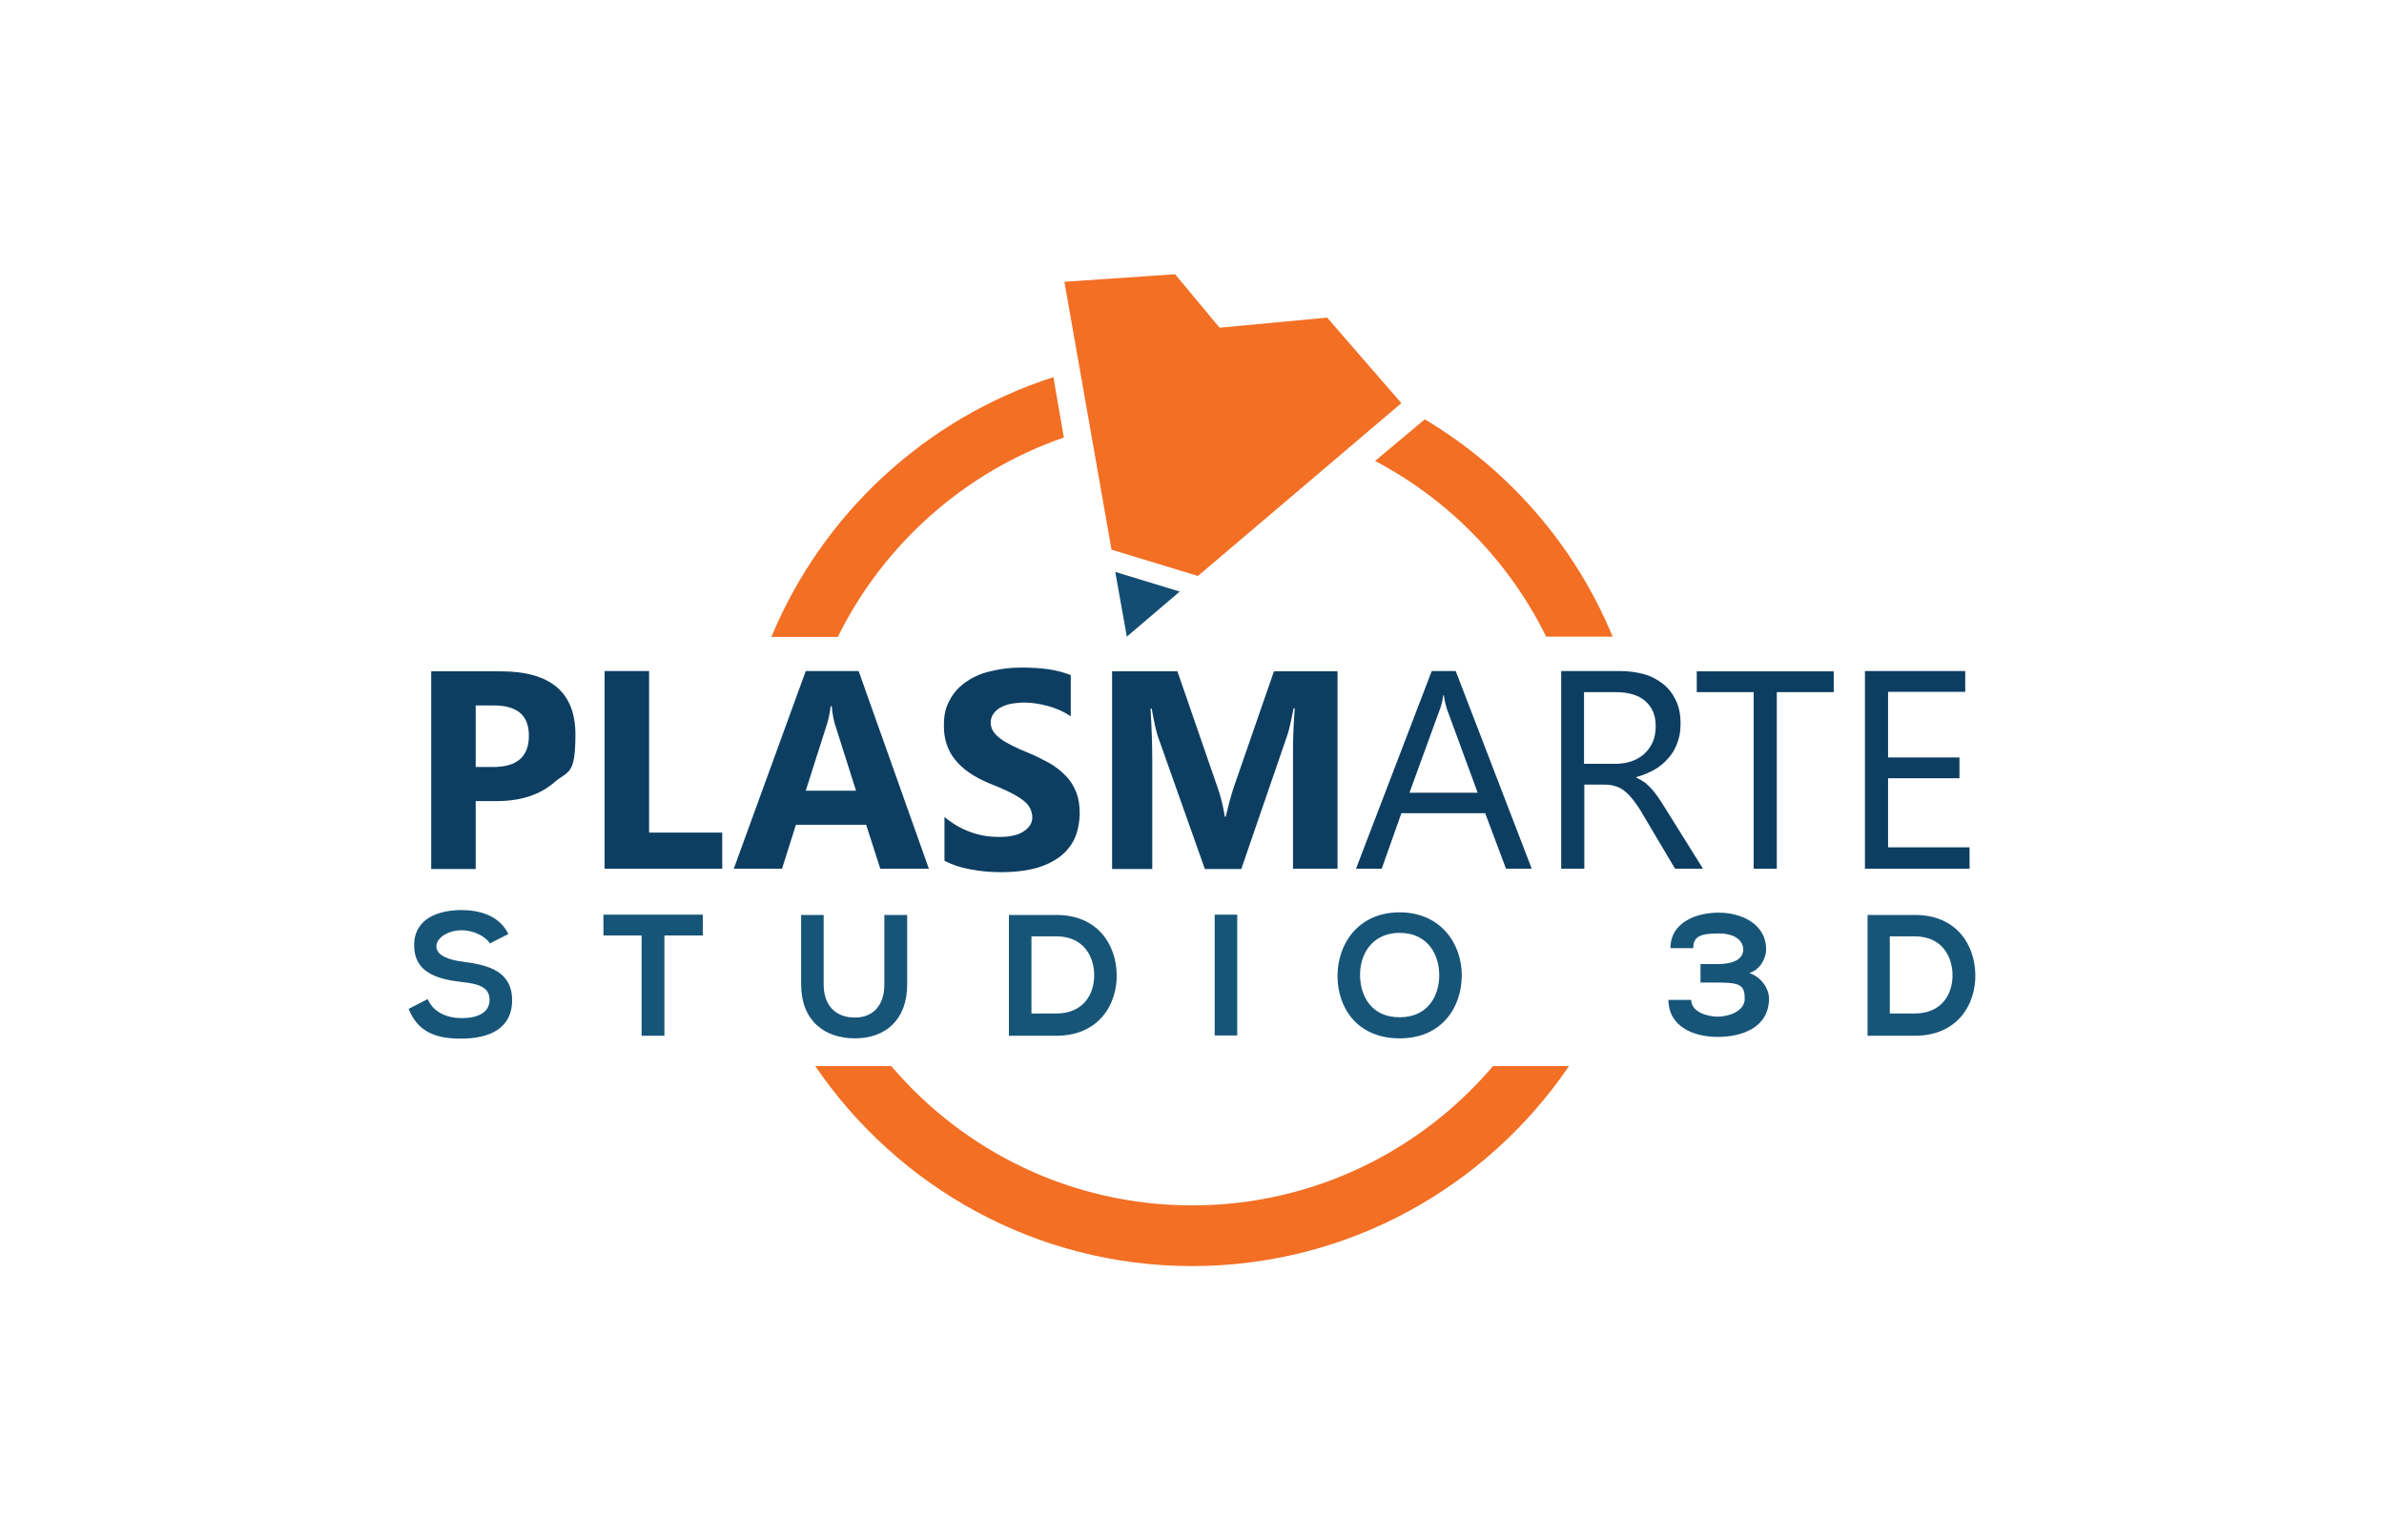<?xml version="1.0" encoding="UTF-8"?>
<svg id="Layer_1" xmlns="http://www.w3.org/2000/svg" baseProfile="tiny" version="1.2" viewBox="0 0 824.9 532.9">
  <!-- Generator: Adobe Illustrator 29.6.1, SVG Export Plug-In . SVG Version: 2.1.1 Build 9)  -->
  <g>
    <g isolation="isolate">
      <g isolation="isolate">
        <path d="M164.6,277.1v23.6h-15.4v-68.4h24.1c17.2,0,25.8,7.3,25.8,21.8s-2.5,12.4-7.4,16.7c-4.9,4.2-11.5,6.4-19.8,6.4h-7.3ZM164.6,244.1v21.3h6.1c8.2,0,12.3-3.6,12.3-10.8s-4.1-10.5-12.3-10.5h-6.1Z" fill="#0d3e62"/>
        <path d="M249.9,300.6h-40.7v-68.4h15.4v55.9h25.3v12.5Z" fill="#0d3e62"/>
        <path d="M321.4,300.6h-16.8l-4.9-15.2h-24.3l-4.8,15.2h-16.7l24.9-68.4h18.3l24.3,68.4ZM296.2,273.6l-7.3-23c-.5-1.7-.9-3.8-1.1-6.2h-.4c-.2,2-.6,4-1.2,6l-7.4,23.2h17.5Z" fill="#0d3e62"/>
        <path d="M326.8,298v-15.3c2.8,2.3,5.8,4.1,9,5.2,3.2,1.2,6.5,1.7,9.8,1.7s3.6-.2,5.1-.5c1.4-.3,2.7-.8,3.6-1.5,1-.6,1.7-1.4,2.2-2.2.5-.8.7-1.8.7-2.7s-.4-2.5-1.1-3.6-1.8-2-3.1-2.9c-1.3-.9-2.9-1.7-4.7-2.6-1.8-.8-3.8-1.7-5.9-2.5-5.3-2.2-9.3-4.9-11.9-8.2-2.6-3.2-3.9-7.1-3.9-11.6s.7-6.6,2.1-9.2c1.4-2.6,3.4-4.7,5.8-6.3,2.5-1.7,5.3-2.9,8.6-3.6,3.2-.8,6.7-1.2,10.3-1.2s6.7.2,9.5.6c2.7.4,5.3,1.1,7.6,2v14.3c-1.1-.8-2.4-1.5-3.7-2.1-1.4-.6-2.7-1.1-4.2-1.5s-2.9-.7-4.3-.9c-1.4-.2-2.8-.3-4-.3s-3.3.2-4.8.5c-1.4.3-2.6.8-3.6,1.4-1,.6-1.7,1.3-2.3,2.2-.5.8-.8,1.8-.8,2.8s.3,2.2.9,3.1c.6.9,1.5,1.8,2.6,2.6,1.1.8,2.5,1.6,4.1,2.4,1.6.8,3.4,1.6,5.4,2.4,2.7,1.1,5.2,2.4,7.4,3.6,2.2,1.3,4,2.7,5.6,4.4,1.6,1.6,2.7,3.5,3.6,5.6.8,2.1,1.2,4.5,1.2,7.3s-.7,7-2.2,9.6c-1.4,2.6-3.4,4.7-5.9,6.3-2.5,1.6-5.4,2.8-8.7,3.5-3.3.7-6.8,1-10.4,1s-7.3-.3-10.7-1c-3.4-.6-6.3-1.6-8.8-2.9Z" fill="#0d3e62"/>
        <path d="M462.6,300.6h-15.2v-40.9c0-4.4.2-9.3.6-14.6h-.4c-.8,4.2-1.5,7.2-2.1,9.1l-16,46.5h-12.6l-16.3-46c-.4-1.2-1.2-4.4-2.1-9.5h-.4c.4,6.7.6,12.7.6,17.7v37.8h-13.9v-68.4h22.6l14,40.5c1.1,3.2,1.9,6.5,2.4,9.8h.3c.9-3.8,1.8-7.1,2.7-9.9l14-40.4h22v68.4Z" fill="#0d3e62"/>
      </g>
      <g isolation="isolate">
        <path d="M530,300.6h-8.9l-7.2-19.2h-29l-6.8,19.2h-8.9l26.2-68.4h8.3l26.3,68.4ZM511.3,274.3l-10.7-29.1c-.3-1-.7-2.5-1-4.6h-.2c-.3,1.9-.7,3.5-1.1,4.6l-10.6,29.1h23.7Z" fill="#0d3e62"/>
        <path d="M589.1,300.6h-9.5l-11.4-19.2c-1-1.8-2.1-3.3-3.1-4.6-1-1.3-2-2.3-3-3.1-1-.8-2.1-1.4-3.3-1.7-1.2-.4-2.5-.5-4-.5h-6.6v29.1h-8v-68.4h20.4c3,0,5.7.4,8.3,1.1,2.5.7,4.7,1.9,6.6,3.4s3.3,3.4,4.4,5.7,1.6,4.9,1.6,8-.4,4.6-1.1,6.6c-.7,2-1.7,3.8-3.1,5.3-1.3,1.6-2.9,2.9-4.8,4-1.9,1.1-3.9,1.9-6.3,2.6v.2c1.1.5,2.1,1.1,3,1.7.8.7,1.6,1.4,2.4,2.3s1.5,1.9,2.3,3c.7,1.1,1.6,2.4,2.5,3.9l12.8,20.5ZM548.1,239.5v24.8h10.9c2,0,3.9-.3,5.6-.9,1.7-.6,3.2-1.5,4.4-2.6,1.2-1.1,2.2-2.5,2.9-4.1.7-1.6,1-3.5,1-5.5,0-3.7-1.2-6.5-3.6-8.6-2.4-2.1-5.8-3.1-10.3-3.1h-11Z" fill="#0d3e62"/>
        <path d="M634.5,239.5h-19.7v61.1h-8v-61.1h-19.7v-7.2h47.4v7.2Z" fill="#0d3e62"/>
        <path d="M681.5,300.6h-36.2v-68.4h34.7v7.2h-26.7v22.7h24.7v7.2h-24.7v23.9h28.2v7.2Z" fill="#0d3e62"/>
      </g>
    </g>
    <g isolation="isolate">
      <path d="M169.6,326.6c-1.4-2.4-5.4-4.7-9.9-4.7s-8.7,2.5-8.7,5.6,4.3,4.7,9.3,5.3c8.7,1.1,16.9,3.3,16.9,13.3s-8.2,13.3-17.6,13.3-15.1-2.6-18.2-10.3l6.6-3.4c1.9,4.6,6.7,6.6,11.8,6.6s9.6-1.7,9.6-6.3-4.1-5.6-9.7-6.2c-8.5-1-16.4-3.3-16.4-12.7s8.5-12.1,16.2-12.2c6.5,0,13.3,1.9,16.4,8.3l-6.3,3.2Z" fill="#175578"/>
      <path d="M222.1,323.7h-13.3v-7.2h34.4v7.2h-13.3v34.7h-7.9v-34.7Z" fill="#175578"/>
      <path d="M313.9,316.6v24c0,12.4-7.6,18.7-18.1,18.7s-18.6-6.1-18.6-18.7v-24h7.8v24c0,7.5,4.3,11.5,10.8,11.5s10.2-4.4,10.2-11.5v-24h7.8Z" fill="#175578"/>
      <path d="M386.4,337.1c.2,10.6-6.3,21.3-20.9,21.3h-16.4v-41.8h16.4c14.3,0,20.7,10.2,20.9,20.6ZM356.9,350.7h8.6c9.5,0,13.3-6.9,13.1-13.7-.2-6.5-4-13-13.1-13h-8.6v26.8Z" fill="#175578"/>
      <path d="M420.3,358.3v-41.8h7.8v41.8h-7.8Z" fill="#175578"/>
      <path d="M505.8,337.7c-.1,10.8-6.8,21.6-21.5,21.6s-21.5-10.6-21.5-21.6,7.1-22,21.5-22,21.6,11.1,21.5,22ZM470.6,337.8c.2,6.9,3.9,14.2,13.7,14.2s13.6-7.4,13.7-14.3c.1-7.1-3.8-14.9-13.7-14.9s-13.9,7.9-13.7,15Z" fill="#175578"/>
      <path d="M588.4,340.1v-6.5h6c4.2,0,8.7-1.1,8.8-5,0-2.4-1.9-5.6-8.6-5.6s-8.7,1.3-8.7,5.1h-7.9c0-9,9-12.3,16.7-12.3s16.4,3.8,16.4,12.7c0,3.3-2.2,7.1-5.8,8.2,4,1.3,6.8,5.3,6.8,8.8,0,10.2-9.6,13.3-17.7,13.3s-17-3.3-17.1-12.8h7.9c0,4.3,5.8,5.8,9.2,5.8s9.3-1.7,9.3-6.2-1.4-5.6-8.9-5.6h-6.5Z" fill="#175578"/>
      <path d="M683.5,337.1c.2,10.6-6.3,21.3-20.9,21.3h-16.4v-41.8h16.4c14.3,0,20.7,10.2,20.9,20.6ZM653.9,350.7h8.6c9.5,0,13.3-6.9,13.1-13.7-.2-6.5-4-13-13.1-13h-8.6v26.8Z" fill="#175578"/>
    </g>
  </g>
  <g>
    <path d="M516.6,368.9c-25.1,29.5-62.4,48.2-104.1,48.2s-79-18.7-104.1-48.2h-26.3c28.4,41.7,76.2,69.2,130.4,69.2s102-27.5,130.4-69.2h-26.3ZM493,145.1l-17.2,14.4c25.6,13.5,46.4,34.8,59.2,60.8h23c-13-31.5-36-57.9-65-75.2ZM364.5,130.5c-44.2,14.2-79.9,47.3-97.6,89.9h23c15.8-32.1,44-57.2,78.2-69l-3.6-20.9Z" fill="#f26f24"/>
    <g>
      <polygon points="385.9 197.9 408.2 204.7 389.9 220.3 385.9 197.9" fill="#134d73"/>
      <polygon points="484.9 139.5 414.5 199.3 384.6 190.2 368.3 97.5 406.6 94.9 422 113.4 459.2 109.9 484.9 139.5" fill="#f26f24"/>
    </g>
  </g>
</svg>